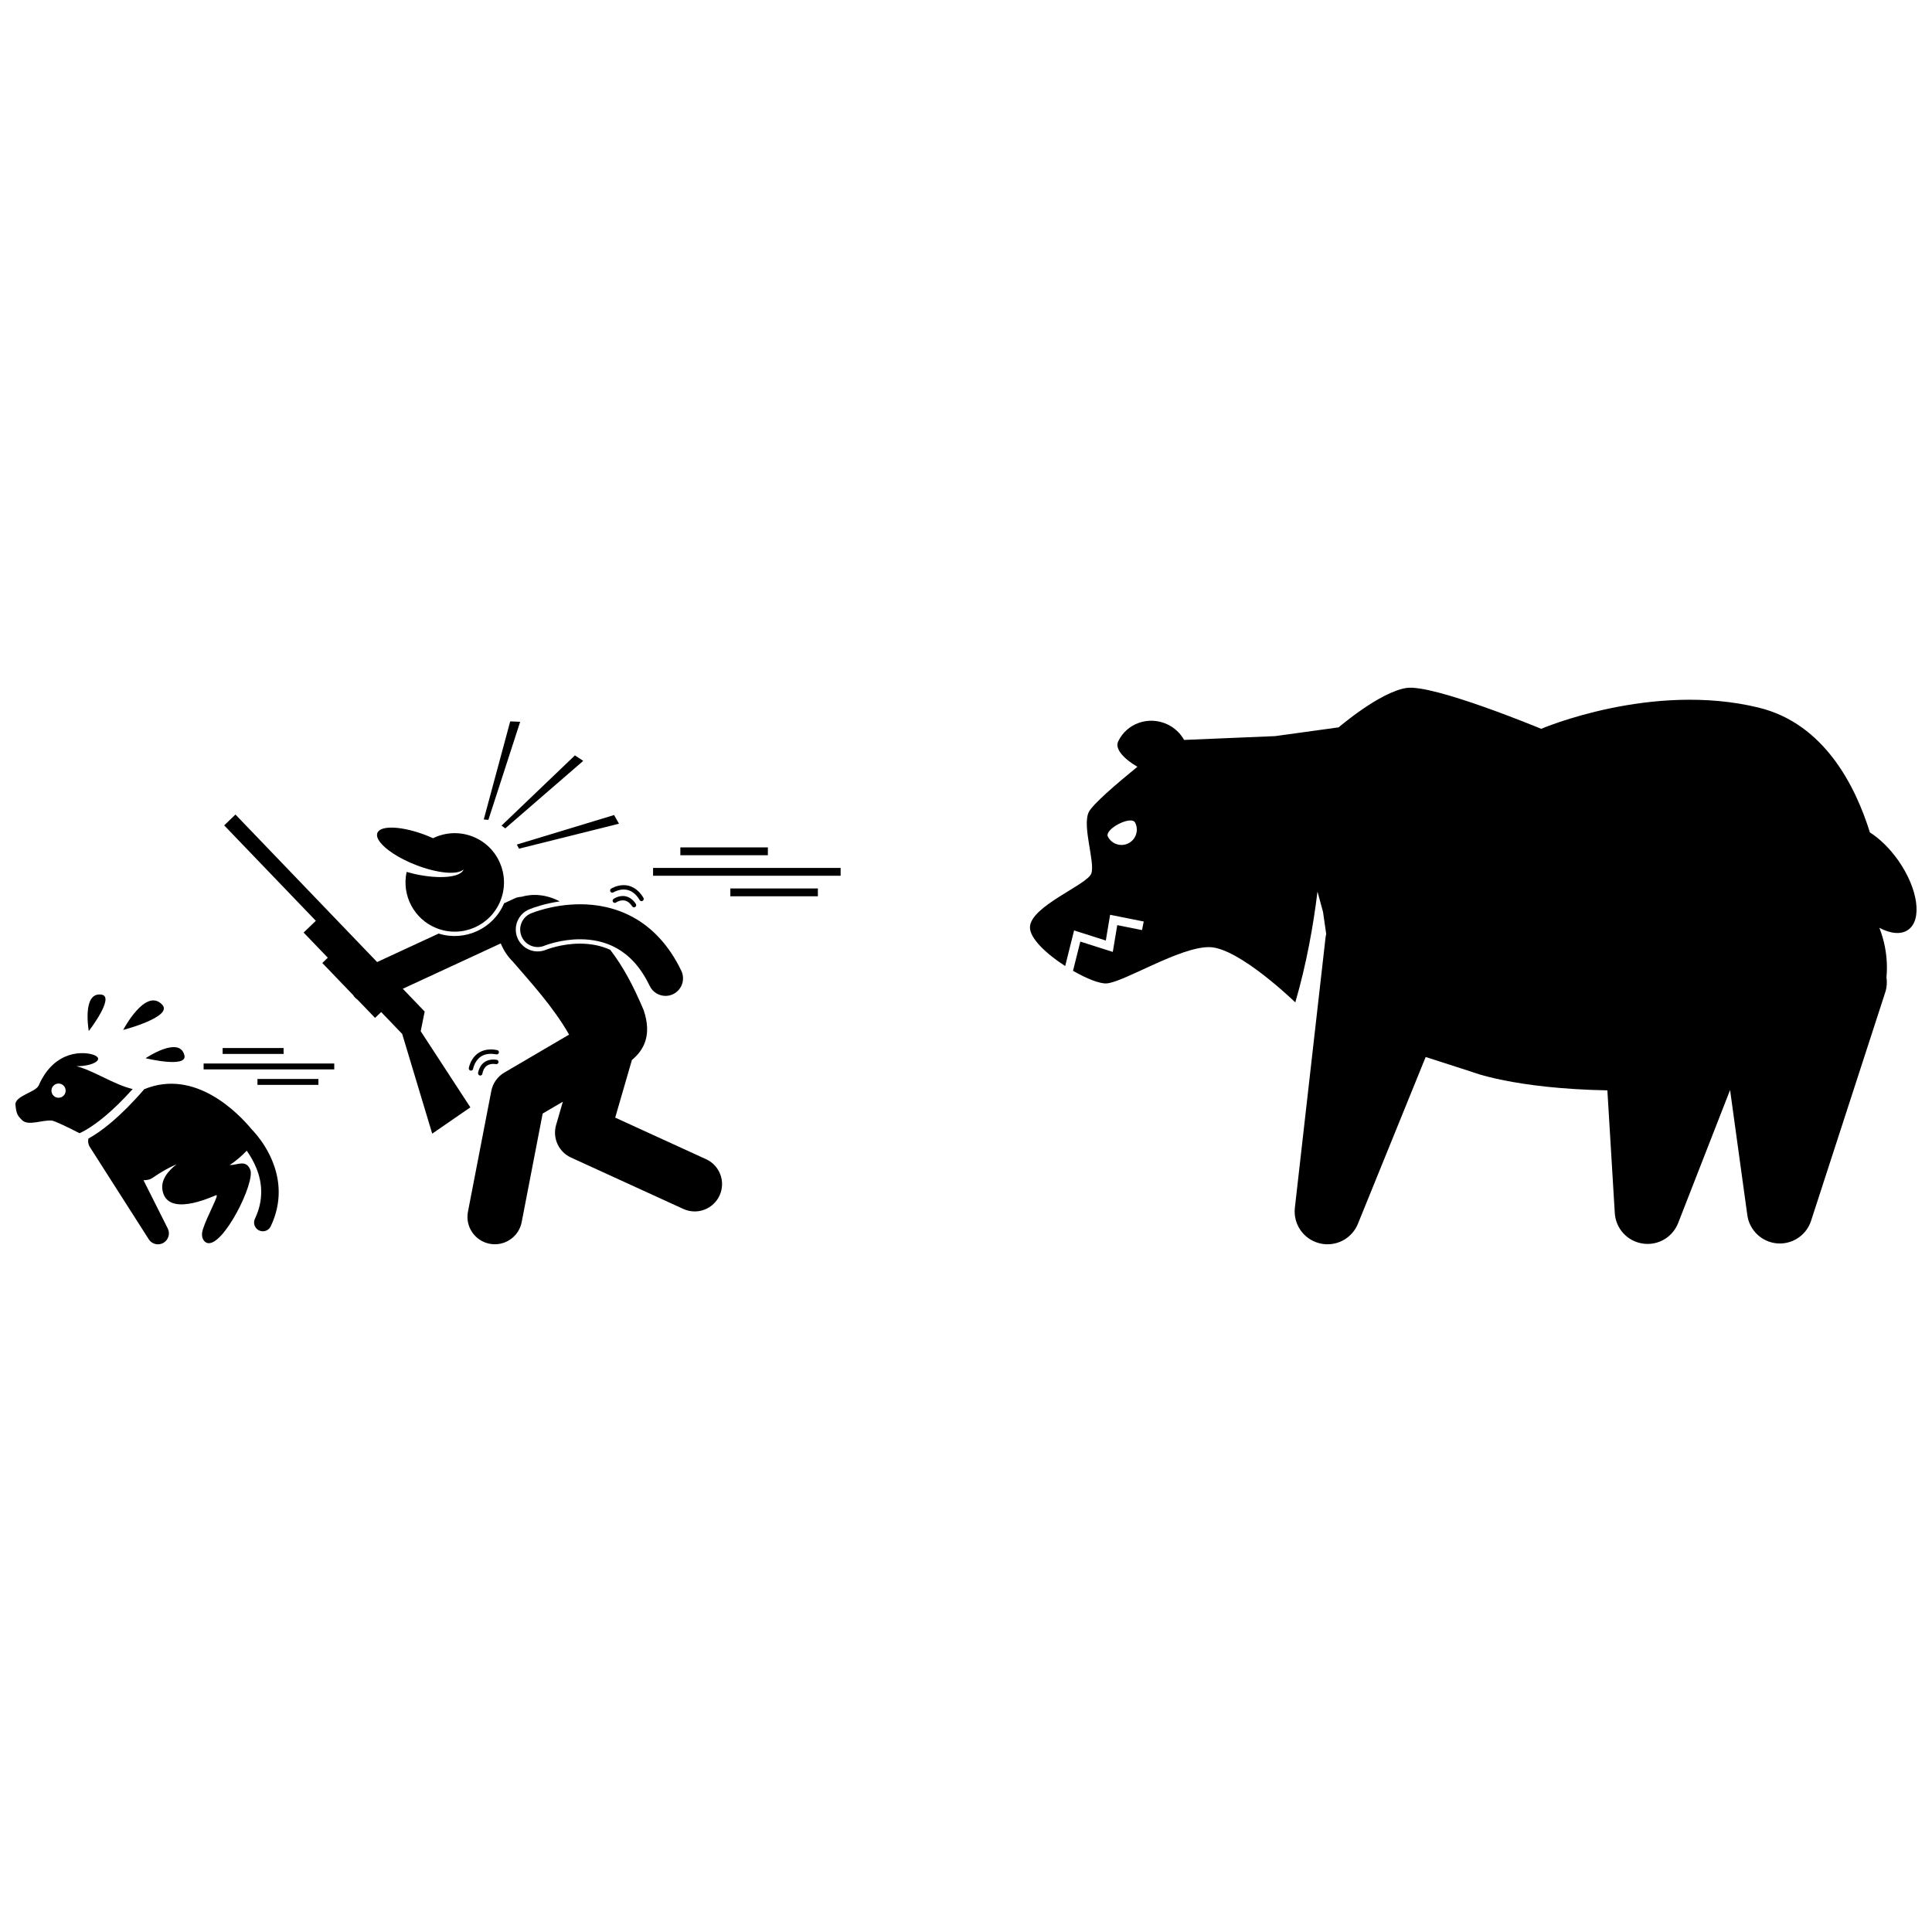 <?xml version="1.0" encoding="UTF-8"?>
<!-- Uploaded to: ICON Repo, www.iconrepo.com, Generator: ICON Repo Mixer Tools -->
<svg width="800px" height="800px" version="1.1" viewBox="144 144 512 512" xmlns="http://www.w3.org/2000/svg">
 <defs>
  <clipPath id="b">
   <path d="m416 326h235.9v148h-235.9z"/>
  </clipPath>
  <clipPath id="a">
   <path d="m148.09 423h31.906v22h-31.906z"/>
  </clipPath>
 </defs>
 <g clip-path="url(#b)">
  <path d="m639.54 364.59c-3.816-12.262-12.09-28.805-29.422-33.051-28.422-6.961-57.684 5.606-57.684 5.606s-28.613-11.891-35.699-10.828c-7.082 1.062-17.98 10.441-17.98 10.441l-16.82 2.32-24.133 1.012c-0.977-1.734-2.484-3.207-4.438-4.129-4.926-2.32-10.766-0.289-13.039 4.539-0.953 2.019 1.621 4.668 5.098 6.707-5.57 4.535-11.898 9.969-12.883 12.004-1.809 3.742 1.715 13.273 0.676 16.266-1.035 2.992-16.121 8.652-16.266 14.23-0.074 2.984 4.426 7.137 9.336 10.305l2.359-9.441 8.41 2.676 1.137-6.82 8.91 1.781-0.457 2.273-6.559-1.312-1.184 7.098-8.605-2.738-1.938 7.746c3.606 2.078 7.121 3.473 8.922 3.34 4.613-0.34 19.422-9.734 27.234-9.617 7.809 0.113 22.754 14.648 22.754 14.648 2.981-10.242 4.789-20.395 5.879-29.371l1.469 5.398 0.84 5.844c-0.078 0.332-0.145 0.668-0.18 1.012l-8.121 71.535c-0.492 4.332 2.273 8.336 6.496 9.41 0.723 0.184 1.449 0.273 2.164 0.273 3.469 0 6.684-2.082 8.047-5.426l17.957-44.203 12.168 3.914s11.074 4.453 35.984 4.926l1.965 32.516c0.25 4.09 3.285 7.434 7.336 8.07 0.457 0.074 0.914 0.109 1.367 0.109 3.535 0 6.766-2.152 8.09-5.539l13.762-35.25 4.57 33.16c0.555 4.008 3.82 7.121 7.848 7.481 0.258 0.023 0.516 0.035 0.77 0.035 3.731 0 7.106-2.41 8.273-6.012l19.66-60.543c0.43-1.324 0.516-2.68 0.324-3.969 0.074-0.848 0.121-1.703 0.121-2.57 0-3.731-0.715-7.293-2.004-10.566 2.953 1.562 5.723 1.867 7.621 0.539 3.805-2.664 2.644-10.887-2.594-18.363-2.281-3.242-4.941-5.809-7.543-7.465zm-196.46 2.875c-1.992 1.031-4.441 0.258-5.473-1.73s6.172-5.731 7.203-3.742c1.031 1.984 0.258 4.438-1.73 5.473z"/>
 </g>
 <path d="m331.12 451.2-24.086-11.02 4.426-15.27c3.168-2.625 5.356-6.539 3.125-13.188-2.816-6.672-5.465-11.555-8.852-16-2.359-1.09-5.047-1.645-7.996-1.648h-0.082c-4.871 0-8.863 1.586-8.902 1.602-0.734 0.309-1.488 0.461-2.262 0.461-2.344 0-4.441-1.395-5.352-3.555-1.238-2.949 0.152-6.356 3.102-7.594l0.105-0.043c1.301-0.516 4.156-1.512 7.981-2.066-3.609-1.906-7.223-2.082-10.168-1.211-0.602 0.02-1.207 0.16-1.785 0.426l-2.789 1.289c-2.856 6.762-10.406 10.203-17.336 8.023l-16.309 7.547-37.543-39.09-2.988 2.871 24.293 25.293-3.238 3.109 6.41 6.672-1.457 1.398 8.152 8.488c0.328 0.52 0.754 0.949 1.238 1.289l4.586 4.773 1.621-1.555 5.57 5.801 7.957 26.43 10.109-6.973-13.156-20.176 1.051-5.211-5.801-6.039 25.965-12.016c0.723 1.785 1.828 3.488 3.246 4.875 4.398 5.129 10.664 11.898 14.859 19.293l-17.164 10.059c-1.789 1.047-3.059 2.844-3.449 4.879l-6.188 31.992c-0.762 3.93 1.809 7.734 5.742 8.496 0.465 0.09 0.93 0.133 1.387 0.133 3.402 0 6.441-2.406 7.109-5.875l5.562-28.77 5.348-3.137-1.793 6.188c-1 3.445 0.684 7.117 3.949 8.613l29.773 13.621c0.977 0.445 2.004 0.66 3.012 0.66 2.75 0 5.379-1.574 6.598-4.238 1.66-3.641 0.059-7.945-3.582-9.609z"/>
 <path d="m298.56 345.64-2.199-1.457-19.453 18.617 0.996 0.727z"/>
 <path d="m272.2 361.17 1.227 0.105 8.422-25.992-2.637-0.113z"/>
 <path d="m308.04 362.29-1.301-2.297-25.77 7.82 0.562 1.098z"/>
 <path d="m317.07 374.01h49.703v2.074h-49.703z"/>
 <path d="m337.55 379.45h23.195v2.074h-23.195z"/>
 <path d="m324.3 368.57h23.195v2.074h-23.195z"/>
 <path d="m284.7 386.06c-2.363 0.992-3.473 3.711-2.481 6.074 0.992 2.363 3.711 3.473 6.074 2.481 0.301-0.133 4.488-1.715 9.449-1.695 3.133 0 6.504 0.594 9.648 2.344 3.141 1.766 6.215 4.672 8.793 10.02 0.797 1.664 2.457 2.637 4.188 2.637 0.672 0 1.355-0.145 2-0.457 2.312-1.105 3.289-3.879 2.184-6.188-3.258-6.844-7.793-11.434-12.652-14.121-4.859-2.699-9.883-3.516-14.16-3.516-7.344 0.02-12.707 2.297-13.043 2.422z"/>
 <path d="m254.09 373.18c5.832 2.297 11.207 2.758 12.766 1.215-0.684 2.141-6.438 2.688-13.035 1.203-0.707-0.16-1.395-0.34-2.059-0.527-1.352 6.148 1.922 12.539 7.965 14.922 6.707 2.641 14.285-0.652 16.926-7.359 2.641-6.707-0.652-14.285-7.359-16.926-3.555-1.398-7.352-1.133-10.531 0.426-0.441-0.199-0.895-0.395-1.355-0.578-0.09-0.035-0.18-0.074-0.27-0.113-6.406-2.523-12.285-2.84-13.125-0.703-0.266 0.668 0 1.5 0.68 2.402 1.492 1.98 4.996 4.309 9.398 6.039z"/>
 <path d="m274.72 424.79c-1.762-0.012-2.859 0.926-3.387 1.816-0.543 0.895-0.629 1.734-0.637 1.781-0.035 0.316 0.195 0.605 0.516 0.637 0.02 0.004 0.043 0.004 0.062 0.004 0.293 0 0.543-0.223 0.574-0.52 0 0 0.012-0.137 0.082-0.391 0.246-0.781 0.797-2.164 2.789-2.172 0.223 0 0.465 0.016 0.73 0.059 0.316 0.051 0.613-0.164 0.66-0.484 0.051-0.316-0.168-0.613-0.484-0.66-0.32-0.051-0.621-0.07-0.906-0.07z"/>
 <path d="m275.75 422.28c-0.598-0.117-1.152-0.168-1.668-0.168-2.477-0.012-4.016 1.258-4.824 2.484-0.824 1.227-1.012 2.41-1.02 2.461-0.051 0.316 0.164 0.613 0.48 0.664 0.031 0.004 0.062 0.008 0.094 0.008 0.277 0 0.527-0.203 0.57-0.488 0 0 0.035-0.227 0.16-0.605 0.414-1.168 1.461-3.356 4.539-3.363 0.438 0 0.918 0.043 1.449 0.148 0.316 0.062 0.617-0.145 0.68-0.457 0.059-0.32-0.145-0.625-0.461-0.684z"/>
 <path d="m309.06 381.45c-1.414 0.012-2.418 0.75-2.469 0.777-0.262 0.188-0.32 0.547-0.133 0.809 0.188 0.262 0.547 0.32 0.809 0.133 0 0 0.031-0.023 0.121-0.078 0.266-0.16 0.938-0.488 1.668-0.484 0.762 0.016 1.609 0.277 2.477 1.582 0.109 0.172 0.297 0.262 0.488 0.262 0.109 0 0.219-0.031 0.316-0.094 0.27-0.176 0.344-0.535 0.172-0.805-1.016-1.57-2.348-2.113-3.449-2.102z"/>
 <path d="m314.02 382.81c0.102 0 0.203-0.027 0.297-0.082 0.273-0.164 0.363-0.52 0.199-0.797-1.527-2.578-3.57-3.375-5.234-3.359-1.895 0.008-3.285 0.906-3.332 0.934-0.27 0.172-0.352 0.531-0.176 0.801 0.172 0.27 0.531 0.348 0.801 0.176 0 0 0.059-0.039 0.191-0.109 0.398-0.211 1.387-0.648 2.516-0.645 1.32 0.016 2.856 0.516 4.238 2.793 0.109 0.188 0.301 0.289 0.5 0.289z"/>
 <g clip-path="url(#a)">
  <path d="m179.17 432.61c-4.871-1.121-10.344-4.898-14.922-6.051 4.539 0.008 7.481-1.887 4.648-2.977-2.383-0.918-10.41-1.59-14.633 8.062-0.797 1.828-6.398 2.773-6.168 5.148 0.234 2.402 0.562 2.871 1.73 4.035 1.672 1.664 5.305-0.09 7.922 0.141 0.664 0.059 3.992 1.621 7.336 3.348 0.488-0.227 1.031-0.504 1.645-0.859 2.836-1.637 7.008-4.801 12.441-10.848zm-19.516 2.301c-1.039 0.078-1.941-0.703-2.016-1.742-0.074-1.035 0.707-1.941 1.742-2.016 1.039-0.074 1.941 0.707 2.016 1.746 0.074 1.035-0.707 1.938-1.742 2.012z"/>
 </g>
 <path d="m210.69 443.27c-3.492-4.203-14.961-16.191-28.457-10.621-6.488 7.504-11.441 11.23-14.801 13.078-0.176 0.738-0.066 1.539 0.375 2.231l15.613 24.457c0.551 0.859 1.488 1.34 2.449 1.34 0.484 0 0.977-0.121 1.426-0.379 1.34-0.762 1.852-2.449 1.16-3.824l-6.426-12.785c0.891 0.008 1.695-0.148 2.293-0.559 2.543-1.746 4.68-2.914 6.488-3.668-2.43 1.883-4.215 4.215-3.75 6.879 1.25 7.176 12.57 1.969 14.195 1.32 1.039-0.418-2.367 5.445-3.512 9.125-0.645 2.062 0.309 3.262 1.117 3.523 4.168 1.363 12.906-16.094 11.449-19.457-1.191-2.75-3.414-1.105-5.418-1.195 1.566-1.008 3.195-2.418 4.492-3.789 1.738 2.441 3.879 6.41 3.836 10.973-0.004 2.18-0.453 4.527-1.66 7.062-0.551 1.156-0.062 2.543 1.094 3.094 0.324 0.152 0.664 0.227 0.996 0.227 0.867 0 1.699-0.488 2.098-1.32 1.504-3.144 2.113-6.227 2.113-9.059-0.008-5.059-1.887-9.266-3.711-12.195-1.449-2.312-2.867-3.856-3.461-4.457z"/>
 <path d="m192.86 423.61c-1.387-5.199-10.281 0.836-10.281 0.836 0-0.004 11.234 2.731 10.281-0.836z"/>
 <path d="m167.53 417.24s7.004-9.07 3.391-9.648c-5.266-0.84-3.391 9.648-3.391 9.648z"/>
 <path d="m186.98 410.25c-4.398-4.68-10.336 6.695-10.336 6.695s13.355-3.484 10.336-6.695z"/>
 <path d="m197.96 425.84h34.621v1.562h-34.621z"/>
 <path d="m212.23 429.94h16.156v1.562h-16.156z"/>
 <path d="m203 421.74h16.156v1.562h-16.156z"/>
</svg>